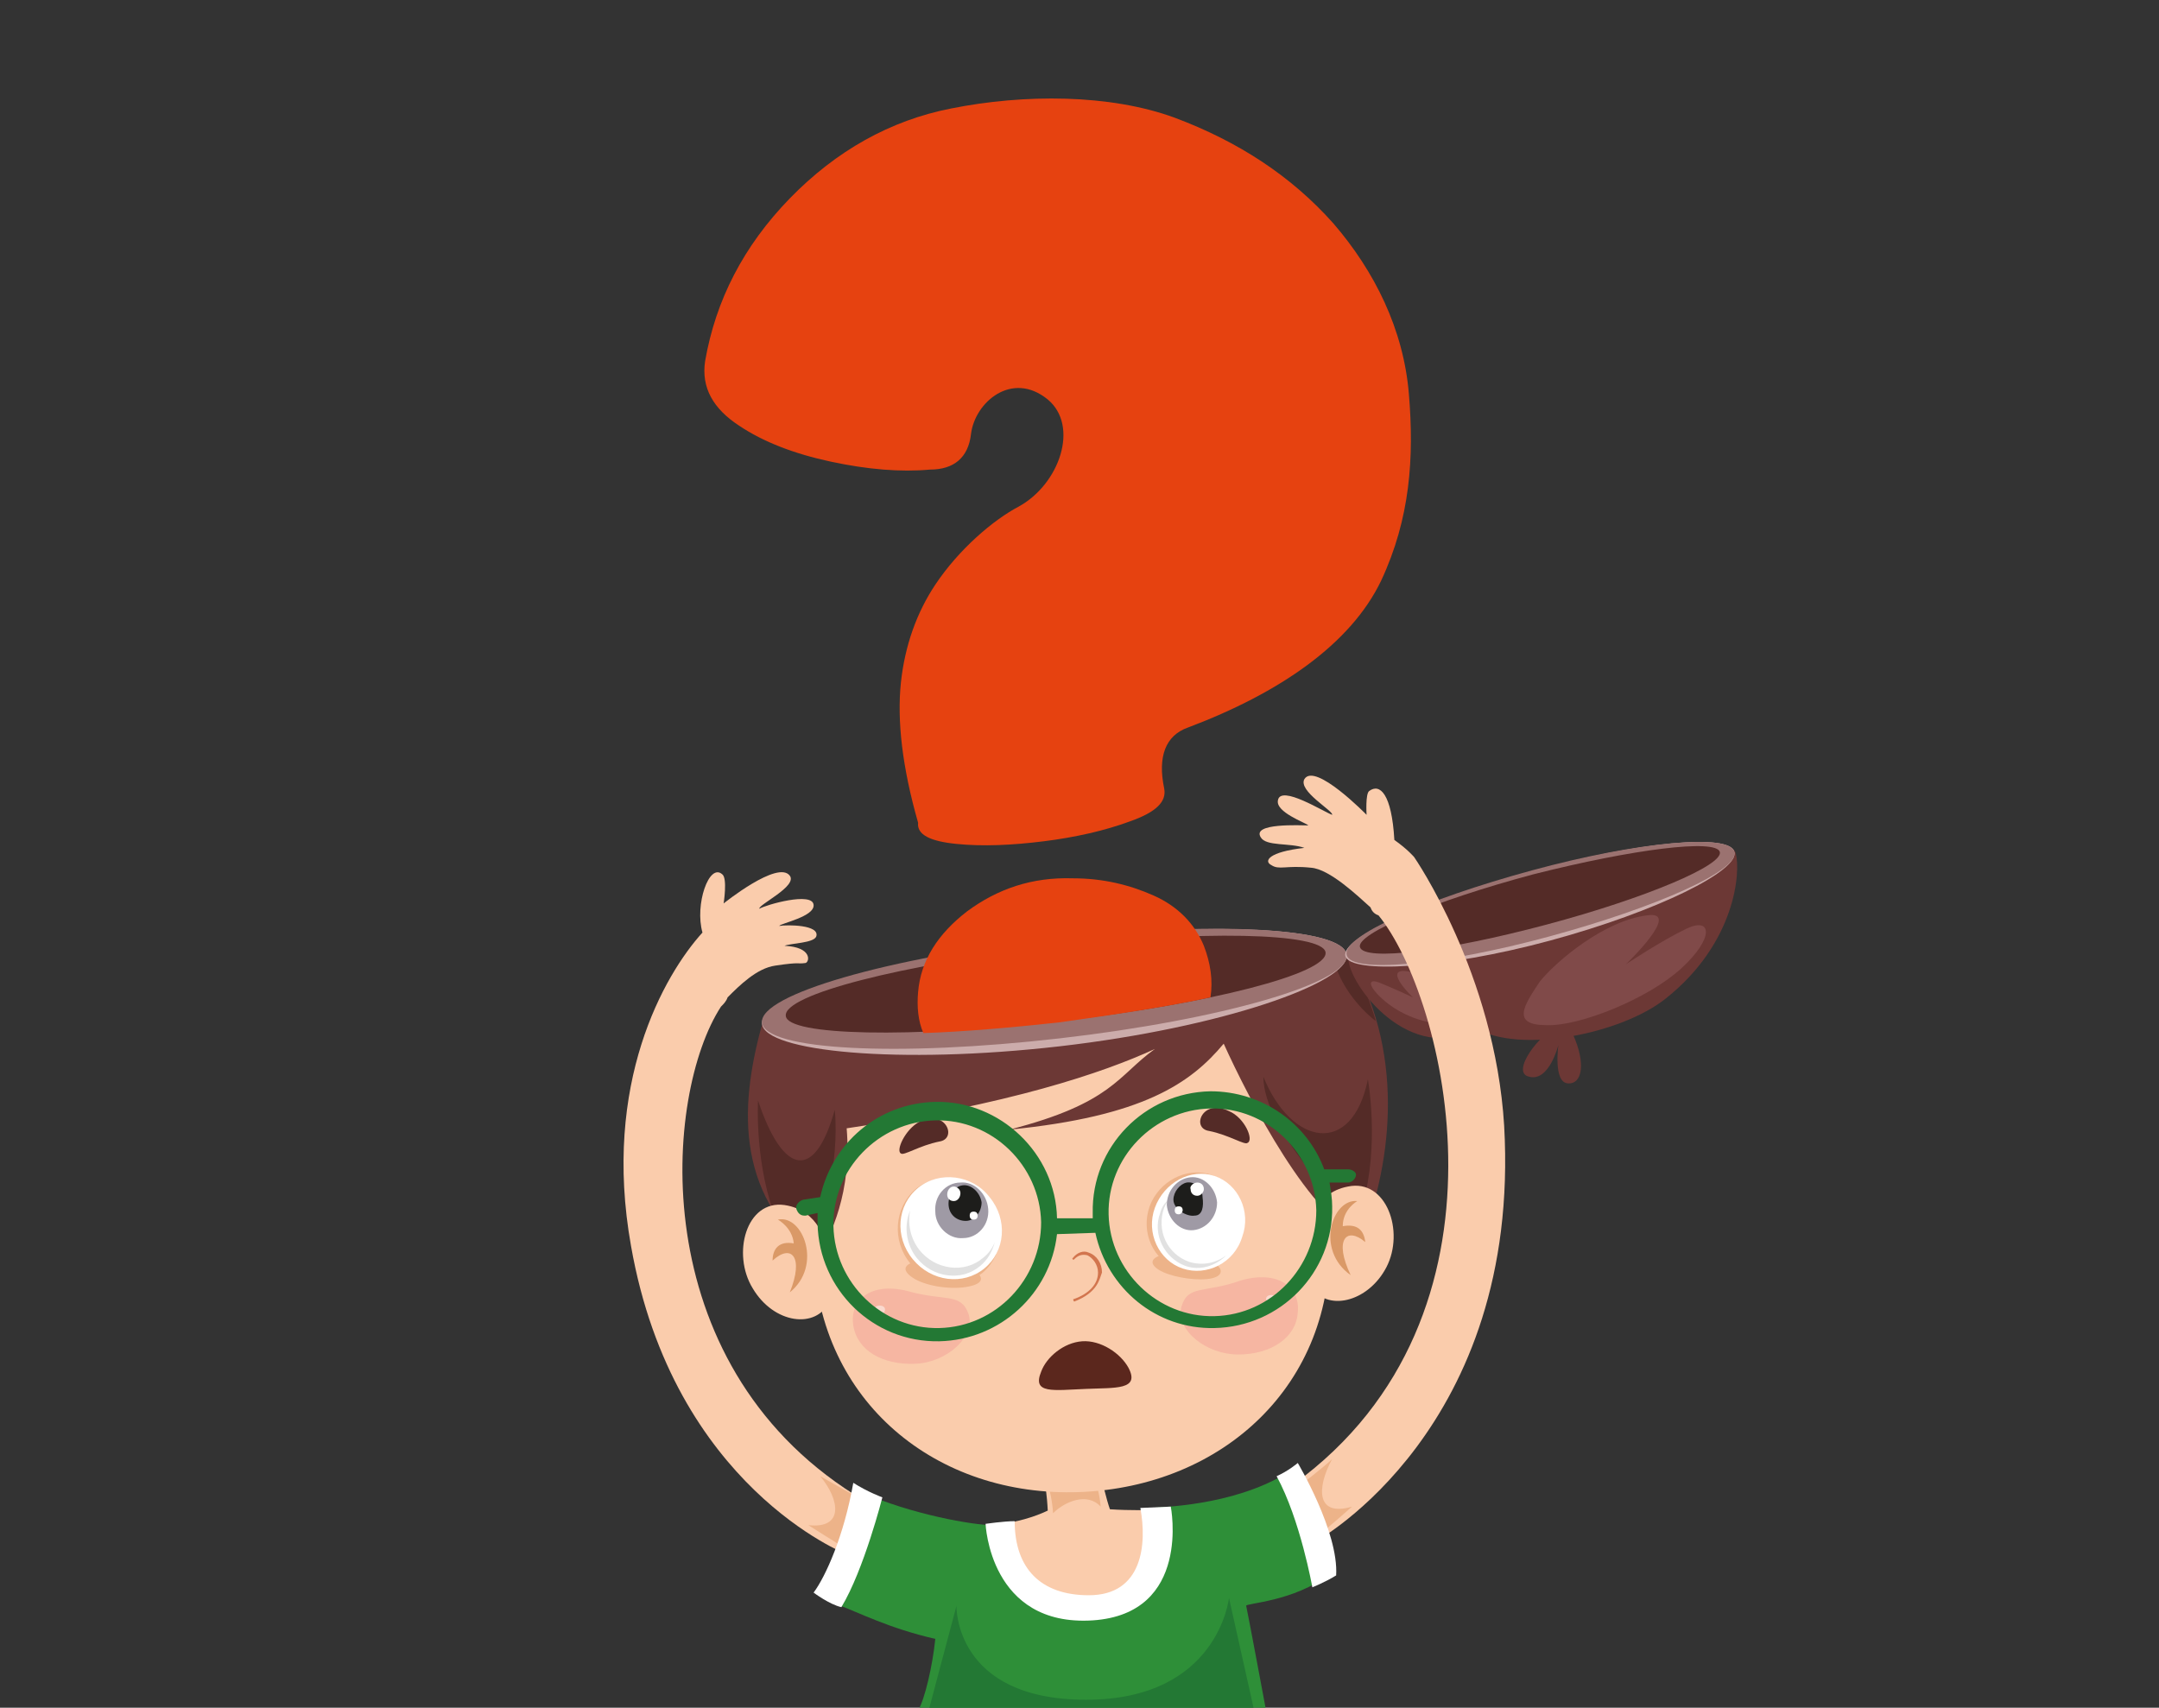 <?xml version="1.0" encoding="utf-8"?>
<!-- Generator: Adobe Illustrator 25.4.1, SVG Export Plug-In . SVG Version: 6.00 Build 0)  -->
<svg version="1.1" id="Layer_1" xmlns="http://www.w3.org/2000/svg" xmlns:xlink="http://www.w3.org/1999/xlink" x="0px" y="0px"
	 viewBox="0 0 163.2 129.1" style="enable-background:new 0 0 163.2 129.1;" xml:space="preserve">
<rect x="0" y="0" width="163.2" height="129.1" fill="#333333" stroke="none"/>
<style type="text/css">
	.st0{fill:#FACCAC;}
	.st1{fill:#EDB389;}
	.st2{fill:#D2754E;}
	.st3{fill:#5B271D;}
	.st4{fill:#F6B6A2;}
	.st5{fill:#FAD9CE;}
	.st6{fill:#6C3835;}
	.st7{fill:#542B27;}
	.st8{fill:#DA9967;}
	.st9{fill:#FFFFFF;}
	.st10{fill:#E1E1E1;}
	.st11{fill:#9F9AA5;}
	.st12{fill:#1D1D1B;}
	.st13{fill:#CCACAB;}
	.st14{fill:#9B7270;}
	.st15{fill:#804A49;}
	.st16{fill:#237834;}
	.st17{fill:#E64210;}
	.st18{fill:#2E8F38;}
</style>
<g>
	<g>
		<g>
			<g>
				<g>
					<g>
						<g>
							<path class="st0" d="M74.1,115.4c0,0,2.8-0.1,5.1-1.2c-0.1-2.2-0.7-5-0.7-5l4-0.9c0,0,0.9,4.4,1.4,5.8c3,0.2,6.4-0.1,6.4-0.1
								s2,13.2-8.2,14C79.4,128.3,74.1,119.7,74.1,115.4z"/>
						</g>
					</g>
				</g>
				<path class="st1" d="M82.2,110l-3.4,0.9c0,0,0.7,1.7,0.8,3.5c0.9-0.9,2.6-1.6,3.6-0.5C83.1,112.4,82.2,110,82.2,110z"/>
			</g>
			<g>
				<g>
					<path class="st0" d="M100.5,93.5c0.4,11.2-8.1,18.9-18.9,19.3c-10.8,0.4-19.7-6.8-20.1-18c-0.1-3.7,0.4-9.5,1.9-12.5
						c7.6-0.9,25.7-4.3,30.4-4.8C96.4,82.4,100.3,87.6,100.5,93.5z"/>
					<path class="st2" d="M81.2,98.4C81.2,98.4,81.1,98.4,81.2,98.4c-0.1-0.1-0.1-0.2,0-0.2c1.1-0.4,1.8-1.1,1.8-2
						c0-0.6-0.4-1.1-0.8-1.3c-0.4-0.1-0.7,0-1,0.3c0,0-0.1,0.1-0.1,0c0,0-0.1-0.1,0-0.1c0.3-0.4,0.8-0.6,1.2-0.4
						c0.6,0.2,1,0.8,1,1.5C83.1,96.7,83,97.7,81.2,98.4C81.2,98.4,81.2,98.4,81.2,98.4z"/>
					<path class="st3" d="M82.1,105c-2.5,0.1-4.1,0.4-3.4-1.3c0.4-1.1,1.7-2.2,3.1-2.3c1.4-0.1,2.9,0.9,3.5,2
						C86.2,105.1,84.3,104.9,82.1,105z"/>
					<path class="st4" d="M98.1,99.2c-0.1,1.9-2,3.2-4.5,3.2c-2.4,0-4.7-1.8-4.3-3.6c0.5-1.7,1.7-1,4.5-2
						C96.6,96,98.3,97.3,98.1,99.2z"/>
					<path class="st5" d="M96.5,98.2c0,0.2-0.2,0.3-0.4,0.3c-0.2,0-0.4-0.2-0.4-0.3c0-0.2,0.2-0.3,0.4-0.3
						C96.3,97.9,96.5,98,96.5,98.2z"/>
					<path class="st4" d="M64.5,100.2c0.3,1.9,2.2,3,4.7,2.9c2.4-0.1,4.6-2.1,4-3.8c-0.6-1.6-1.8-0.9-4.6-1.7
						C65.8,96.9,64.2,98.3,64.5,100.2z"/>
					<path class="st5" d="M66.1,99.1c0,0.2,0.2,0.3,0.4,0.3c0.2,0,0.4-0.2,0.4-0.4c0-0.2-0.2-0.3-0.4-0.3
						C66.2,98.7,66,98.9,66.1,99.1z"/>
					<g>
						<path class="st6" d="M101.8,72c-10.2,1.2-27.5,3-44.1,5.1c-1.7,6-2.4,13,4.1,18.1c1-1.9,2.6-5,2.2-9.9
							c12.3-1.8,19.4-4.2,23.3-6c-2.8,2-3.2,4.1-11,6.1c10.1-1,13.7-3.5,16.2-6.5c1.9,4.2,6.7,13.5,10.5,14.6
							C105.2,87.8,106.3,79.4,101.8,72z"/>
						<path class="st7" d="M104,77.2c-0.5-1.7-1.2-3.5-2.3-5.2c-0.2,0-0.5,0.1-0.7,0.1c-0.1,0.2-0.1,0.3-0.1,0.5
							C101,73.7,102.2,75.8,104,77.2z"/>
						<path class="st7" d="M103.4,81.6c0,0,0.9,4.9-0.4,9.5c-1.4,1-1.5,0.2-1.5,0.2s-6-5.9-6-9.9C97.6,86.6,102.2,87.5,103.4,81.6z"
							/>
						<path class="st7" d="M57.3,83.2c0,0-0.3,5,1.5,9.3C60.3,93.3,62,93,62,93s1.5-5.1,1.1-9.1C61.6,89.3,59.2,88.9,57.3,83.2z"/>
					</g>
					<g>
						<path class="st0" d="M99,92.9c0,0,0.2-2.7,2.9-3.2c2.9-0.6,4.3,3.4,2.9,6.1c-1.4,2.7-4.6,3.4-5.7,1.4L99,92.9z"/>
						<path class="st8" d="M102.6,90.8c-1.9-0.2-3.2,3.7-0.5,5.6c-1.3-2.7-0.3-3.7,1.1-2.5c-0.1-0.9-0.6-1.4-1.7-1.2
							C101.5,91.4,102.6,90.8,102.6,90.8z"/>
					</g>
					<g>
						<path class="st0" d="M62.4,94.1c0,0-0.4-2.6-3.1-3c-2.9-0.4-4,3.7-2.4,6.3c1.6,2.7,4.8,3.1,5.8,1L62.4,94.1z"/>
						<path class="st8" d="M58.8,92.2c1.9-0.4,3.4,3.5,0.9,5.5c1.1-2.7,0.1-3.7-1.3-2.4c0-0.9,0.5-1.5,1.6-1.3
							C59.9,92.8,58.8,92.2,58.8,92.2z"/>
					</g>
					<path class="st7" d="M69.5,84.8c2-1,2.9,1.3,1.5,1.5c-1.5,0.3-2.7,1.1-2.9,0.9C67.7,87,68.4,85.4,69.5,84.8z"/>
					<path class="st7" d="M92.9,84c-2-1-2.9,1.3-1.5,1.5c1.5,0.3,2.7,1.1,2.9,0.9C94.8,86.2,94.1,84.5,92.9,84z"/>
					<g>
						<path class="st1" d="M74.7,90.6c1.4,1.7,1.2,4.2-0.4,5.6c-1.6,1.3-4.1,1-5.5-0.7c-1.4-1.7-1.2-4.2,0.4-5.6
							C70.8,88.6,73.3,88.9,74.7,90.6z"/>
						<path class="st1" d="M69.6,95.3c-1.3,0.2-1.5,0.7-0.6,1.3c0.9,0.6,2.7,0.9,4,0.7c1.3-0.2,1.5-0.7,0.6-1.3
							C72.7,95.4,70.9,95.1,69.6,95.3z"/>
						<path class="st9" d="M74.8,90.5c1.4,1.7,1.2,4.1-0.4,5.4c-1.6,1.3-4,1-5.4-0.7c-1.4-1.7-1.2-4.1,0.4-5.4
							C71,88.5,73.5,88.8,74.8,90.5z"/>
						<path class="st10" d="M68.8,91.5c-0.2,1,0,2.1,0.7,3c1.2,1.5,3.4,1.8,4.8,0.6c0.4-0.3,0.7-0.7,0.9-1.2
							c-0.2,0.7-0.5,1.3-1.1,1.8c-1.4,1.2-3.6,0.9-4.8-0.6C68.5,94.1,68.3,92.7,68.8,91.5z"/>
						<path class="st11" d="M74.7,91.4c0.1,1.2-0.8,2.2-1.9,2.2c-1.1,0.1-2.1-0.9-2.1-2c-0.1-1.2,0.8-2.2,1.9-2.2
							C73.6,89.3,74.6,90.2,74.7,91.4z"/>
						<path class="st12" d="M74.2,90.9c0,0.7-0.5,1.4-1.2,1.4c-0.7,0-1.3-0.5-1.3-1.3c0-0.7,0.5-1.4,1.2-1.4
							C73.5,89.6,74.1,90.2,74.2,90.9z"/>
						<path class="st9" d="M72.6,90.2c0,0.3-0.2,0.6-0.5,0.6c-0.3,0-0.5-0.2-0.5-0.5c0-0.3,0.2-0.6,0.5-0.6
							C72.3,89.7,72.6,89.9,72.6,90.2z"/>
						<path class="st9" d="M73.9,91.9c0,0.2-0.1,0.3-0.3,0.3c-0.2,0-0.3-0.1-0.3-0.3c0-0.2,0.1-0.3,0.3-0.3
							C73.8,91.6,73.9,91.7,73.9,91.9z"/>
					</g>
					<g>
						<path class="st1" d="M86.9,91.2c-0.7,2,0.3,4.1,2.1,4.7c1.9,0.6,3.9-0.4,4.6-2.4c0.7-2-0.3-4.1-2.1-4.7
							C89.7,88.2,87.6,89.3,86.9,91.2z"/>
						<path class="st1" d="M88.2,94.8C87,95,86.8,95.5,87.6,96c0.8,0.5,2.5,0.8,3.6,0.7c1.2-0.1,1.4-0.7,0.6-1.2
							C91,95,89.3,94.7,88.2,94.8z"/>
						<path class="st9" d="M87.3,91.3c-0.7,1.9,0.3,4,2.1,4.6c1.8,0.6,3.9-0.4,4.5-2.4c0.7-1.9-0.3-4-2.1-4.6
							C90,88.3,88,89.4,87.3,91.3z"/>
						<path class="st10" d="M87.7,91.7c0.1-0.4,0.3-0.7,0.6-1c-0.1,0.2-0.2,0.4-0.3,0.6c-0.6,1.7,0.2,3.5,1.9,4.1
							c1,0.3,2,0.1,2.8-0.5c-0.8,0.8-2,1.2-3.1,0.8C88,95.1,87.1,93.3,87.7,91.7z"/>
						<path class="st11" d="M88.2,91.1c0.1,1.1,1,2,2,1.9c1-0.1,1.8-1,1.8-2.1c-0.1-1.1-1-2-2-1.9C89,89.1,88.2,90,88.2,91.1z"/>
						<path class="st12" d="M88.7,90.7c0,0.7,1,1.3,1.6,1.2c0.6,0,0.7-0.7,0.6-1.4c0-0.7-0.6-1.2-1.2-1.1
							C89.2,89.5,88.7,90.1,88.7,90.7z"/>
						<path class="st9" d="M90,89.9c0,0.3,0.2,0.5,0.5,0.5c0.3,0,0.5-0.3,0.5-0.5c0-0.3-0.2-0.5-0.5-0.5
							C90.2,89.4,89.9,89.7,90,89.9z"/>
						<path class="st9" d="M88.8,91.5c0,0.2,0.1,0.3,0.3,0.3c0.2,0,0.3-0.2,0.3-0.3c0-0.2-0.1-0.3-0.3-0.3
							C88.9,91.2,88.8,91.3,88.8,91.5z"/>
					</g>
				</g>
			</g>
			<g>
				<path class="st13" d="M101.8,72.2c0.2,2.1-9.5,5.5-21.7,6.9c-12.2,1.4-22.3,0.4-22.5-1.7c-0.2-2.1,9.5-4.9,21.7-6.3
					C91.5,69.6,101.6,70.1,101.8,72.2z"/>
				<path class="st14" d="M101.8,72.2c0.2,2.1-9.5,4.9-21.7,6.3c-12.2,1.4-22.3,0.9-22.5-1.2c-0.2-2.1,9.5-4.9,21.7-6.3
					C91.5,69.6,101.6,70.1,101.8,72.2z"/>
				<path class="st7" d="M100.2,72c0.2,1.6-8.8,3.9-20.1,5.2c-11.3,1.3-20.6,1.1-20.7-0.4c-0.2-1.6,8.8-3.9,20.1-5.2
					C90.7,70.3,100,70.5,100.2,72z"/>
			</g>
			<g>
				<path class="st6" d="M101.9,72.3c-0.4-1.4,5.9-4.2,14-6.4c8.1-2.2,15-2.8,15.3-1.4c0.4,1.4,0,6.8-5.3,11
					c-3.4,2.7-11.1,4.2-14.4,2.2C106.8,80.6,101.9,74.6,101.9,72.3z"/>
				<path class="st6" d="M118.9,78.2c1,2.2,0.7,3.8-0.4,3.7c-1.1-0.1-0.7-2.9-0.7-2.9s-0.7,2.8-2.2,2.4c-1.5-0.3,0.9-3.4,2.1-3.7
					C119,77.4,118.9,78.2,118.9,78.2z"/>
				<path class="st15" d="M116.9,77.5c2.5,0.1,7.7-2,10.2-4.3c2.5-2.3,2.3-3.9,0.4-3c-1.9,0.9-4.6,2.7-4.6,2.7s4.3-4.1,1.6-3.7
					c-3.2,0.4-6.8,3.4-8.1,5C115.2,76,114.2,77.5,116.9,77.5z"/>
				<path class="st15" d="M109.8,77.3c-0.9,0.3-3.3-0.1-5.1-1.6c-1.3-1.1-1.4-1.8-0.4-1.4c1,0.4,2.5,1.1,2.5,1.1s-2.1-2-0.7-2
					c1.6,0.1,2.9,1.1,3.6,1.8C110.4,75.9,111.1,76.9,109.8,77.3z"/>
				<path class="st13" d="M131.1,64.4c0.4,1.4-5.8,4.5-13.9,6.7c-8.1,2.2-15.1,2.5-15.5,1.2c-0.4-1.4,5.9-4.2,14-6.4
					C123.9,63.6,130.8,63,131.1,64.4z"/>
				<path class="st14" d="M131.1,64.4c0.4,1.4-5.9,4.2-14,6.4c-8.1,2.2-15,2.8-15.3,1.4c-0.4-1.4,5.9-4.2,14-6.4
					C123.9,63.6,130.8,63,131.1,64.4z"/>
				<path class="st7" d="M130,64.4c0.3,1-5.6,3.5-13.1,5.5c-7.5,2-13.8,2.8-14.1,1.7c-0.3-1,5.6-3.5,13.1-5.5
					C123.4,64.2,129.7,63.4,130,64.4z"/>
			</g>
			<path class="st16" d="M101.9,88.4l-1.8,0c-1.3-3.5-4.7-5.9-8.6-5.9c-5,0.1-9,4.2-8.9,9.2c0,0.1,0,0.3,0,0.4l-2.7,0
				c-0.1-4.9-4.3-8.9-9.2-8.8c-4.3,0.1-7.8,3.1-8.7,7.2l-1.3,0.2c-0.3,0.1-0.6,0.4-0.5,0.7c0.1,0.3,0.3,0.5,0.6,0.5c0,0,0.1,0,0.1,0
				l0.9-0.2c0,0.3,0,0.5,0,0.8c0.1,5,4.2,9,9.2,8.9c4.6-0.1,8.4-3.6,8.9-8.1l2.9-0.1c0.9,4.2,4.6,7.3,9,7.2c5-0.1,9-4.2,8.9-9.2
				c0-0.6-0.1-1.2-0.2-1.8l1.4,0c0.3,0,0.6-0.3,0.6-0.6C102.5,88.6,102.2,88.4,101.9,88.4z M71,100.4c-4.3,0.1-7.9-3.4-8-7.7
				c-0.1-4.3,3.4-7.9,7.7-8c4.3-0.1,7.9,3.4,8,7.7C78.7,96.7,75.3,100.3,71,100.4z M91.8,99.5c-4.3,0.1-7.9-3.4-8-7.7
				c-0.1-4.3,3.4-7.9,7.7-8c4.3-0.1,7.9,3.4,8,7.7C99.5,95.8,96.1,99.4,91.8,99.5z"/>
		</g>
		<g>
			<g>
				<g>
					<path class="st17" d="M70.3,35.5c-2.2,0.2-4.7,0-7.5-0.6c-2.8-0.6-5.1-1.5-6.9-2.7c-2-1.3-2.9-2.9-2.6-4.9
						c0.8-4.6,2.9-8.7,6.4-12.3c3.5-3.6,7.6-5.9,12.2-6.8c5.5-1.1,12-1.1,16.9,0.7c4.8,1.8,8.8,4.4,12,8c3.1,3.6,5.3,8,5.7,12.9
						c0.4,4.8,0.1,9.4-2.1,14.1c-2.3,4.8-7.7,8.5-14.6,11.1c-1.7,0.6-2.3,2.2-1.8,4.6c0.2,1-0.6,1.8-2.6,2.5
						c-1.9,0.7-4.1,1.2-6.5,1.5c-2.4,0.3-4.6,0.4-6.6,0.2c-2-0.2-3-0.7-2.9-1.6c-1.2-4.2-1.6-7.7-1.3-10.6c0.3-2.8,1.2-5.3,2.6-7.4
						c1.8-2.7,4.4-4.9,6.3-5.9c3.1-1.7,4.6-6.1,2.2-8.1c-2.7-2.2-5.5,0.2-5.8,2.6C73.2,34.6,72.1,35.5,70.3,35.5z"/>
					<path class="st17" d="M91.5,75.4c0.2-1.3,0-2.6-0.5-3.9c-0.7-1.7-2-3-3.8-3.8c-1.8-0.8-3.8-1.3-6.1-1.3c-3.1-0.1-5.7,0.8-8,2.5
						c-2.2,1.7-3.5,3.7-3.7,6.1c-0.1,1.1,0,2.2,0.4,3.1c3-0.1,6.5-0.4,10.2-0.8C84.3,76.7,88.3,76.1,91.5,75.4z"/>
				</g>
			</g>
		</g>
		<g>
			<path class="st0" d="M113.7,85.1c-0.7-11.5-6.8-20.3-6.8-20.3s-0.5-0.6-1.5-1.3c-0.2-3.5-1.1-4.3-1.9-3.7
				c-0.3,0.2-0.2,1.8-0.2,1.8s-3.9-4-4.7-2.7c-0.5,0.9,2.2,2.4,2.1,2.7c-0.6-0.2-3.9-2.3-4.1-1.1c-0.2,0.9,2.1,1.7,2.3,1.9
				c-0.6,0-4.3-0.2-3.6,0.9c0.4,0.7,2.2,0.4,3.3,0.8c-2.7,0.3-3.1,1-2.5,1.3c0.6,0.4,1.1,0,3,0.2c1.4,0.1,3.5,2.1,4.5,3
				c0.1,0.3,0.3,0.5,0.6,0.6c5,6.1,11.2,30.2-6.4,43c0.6,2.2,1.7,4.3,1.7,4.3S115,108,113.7,85.1z"/>
			<path class="st1" d="M102.2,113.9c0,0-1.9,1.7-2.6,2.2c-1.1-2.3-1.6-3.6-1.6-3.6s2.1-1.6,2.7-2.2
				C99.5,112.5,99.5,114.7,102.2,113.9z"/>
		</g>
		<g>
			<path class="st0" d="M47.7,94.2c-2.2-12.3,2.5-20.5,5.4-23.7c-0.6-2.1,0.5-5.3,1.5-4.4c0.4,0.3,0.1,2.2,0.1,2.2s4.1-3.3,5-2.1
				c0.6,0.8-2.4,2.2-2.3,2.5c0.5-0.3,4-1.3,4.1-0.3c0.1,0.9-2.5,1.4-2.6,1.6c0.6-0.1,3.1-0.1,2.8,0.8c-0.2,0.5-1.9,0.5-2.4,0.7
				c2.1,0.1,1.9,1.2,1.6,1.3c-0.7,0.1-0.3-0.1-2.3,0.2c-1.4,0.2-2.7,1.5-3.6,2.4c-0.1,0.3-0.3,0.5-0.5,0.7
				c-4.3,6.6-5.9,26.8,10.1,36.9c-0.3,2.3-0.6,4.5-0.6,4.5S50.9,112.4,47.7,94.2z"/>
			<path class="st1" d="M61.1,115.3c0,0,2.2,1.4,2.9,1.8c0.7-2.5,1-3.8,1-3.8s-2.3-1.3-3-1.7C63.5,113.4,63.8,115.6,61.1,115.3z"/>
		</g>
		<g>
			<path class="st18" d="M87,114c3.6,9.4-11.9,10.5-12,1.3c-1.4,0-6.1-0.8-9.9-2.5c-0.7,3.4-1.3,6.2-1.8,8.5
				c1.6,0.6,3.9,1.8,7.4,2.6c-0.2,2-0.8,4.6-1.3,5.4h26.3c0,0-1.4-7.5-1.5-7.9c-0.1-0.2,3.6-0.3,6.3-2.4c0.2-3.9-1.6-6.9-2.5-8.1
				C94,113.7,88.5,113.9,87,114z"/>
			<path class="st16" d="M94.8,129.3l-1.9-8.5c0,0-0.8,7.7-10.8,7.7c-10,0-9.8-7.1-9.8-7.1l-2.1,7.9H94.8z"/>
			<path class="st9" d="M86.2,114c0.5,2.7,0.2,6.6-3.9,6.6c-3.6,0-5.6-2-5.6-5.6c-0.8,0-2.2,0.2-2.2,0.2s0.3,7.8,8.1,7.3
				c7.5-0.5,5.9-8.6,5.9-8.6L86.2,114z"/>
		</g>
		<path class="st9" d="M98.1,110.6c0,0,3.1,5.2,2.9,8.5c-0.8,0.5-1.8,0.9-1.8,0.9s-0.9-5.1-2.7-8.4
			C97.4,111.2,98.1,110.6,98.1,110.6z"/>
		<path class="st9" d="M66.7,113.2c0,0-1.4,5.5-3.1,8.3c-0.9-0.2-2.1-1.1-2.1-1.1c0.9-1.2,2.3-4.3,3-8.3
			C65.6,112.8,66.7,113.2,66.7,113.2z"/>
	</g>
</g>
</svg>
